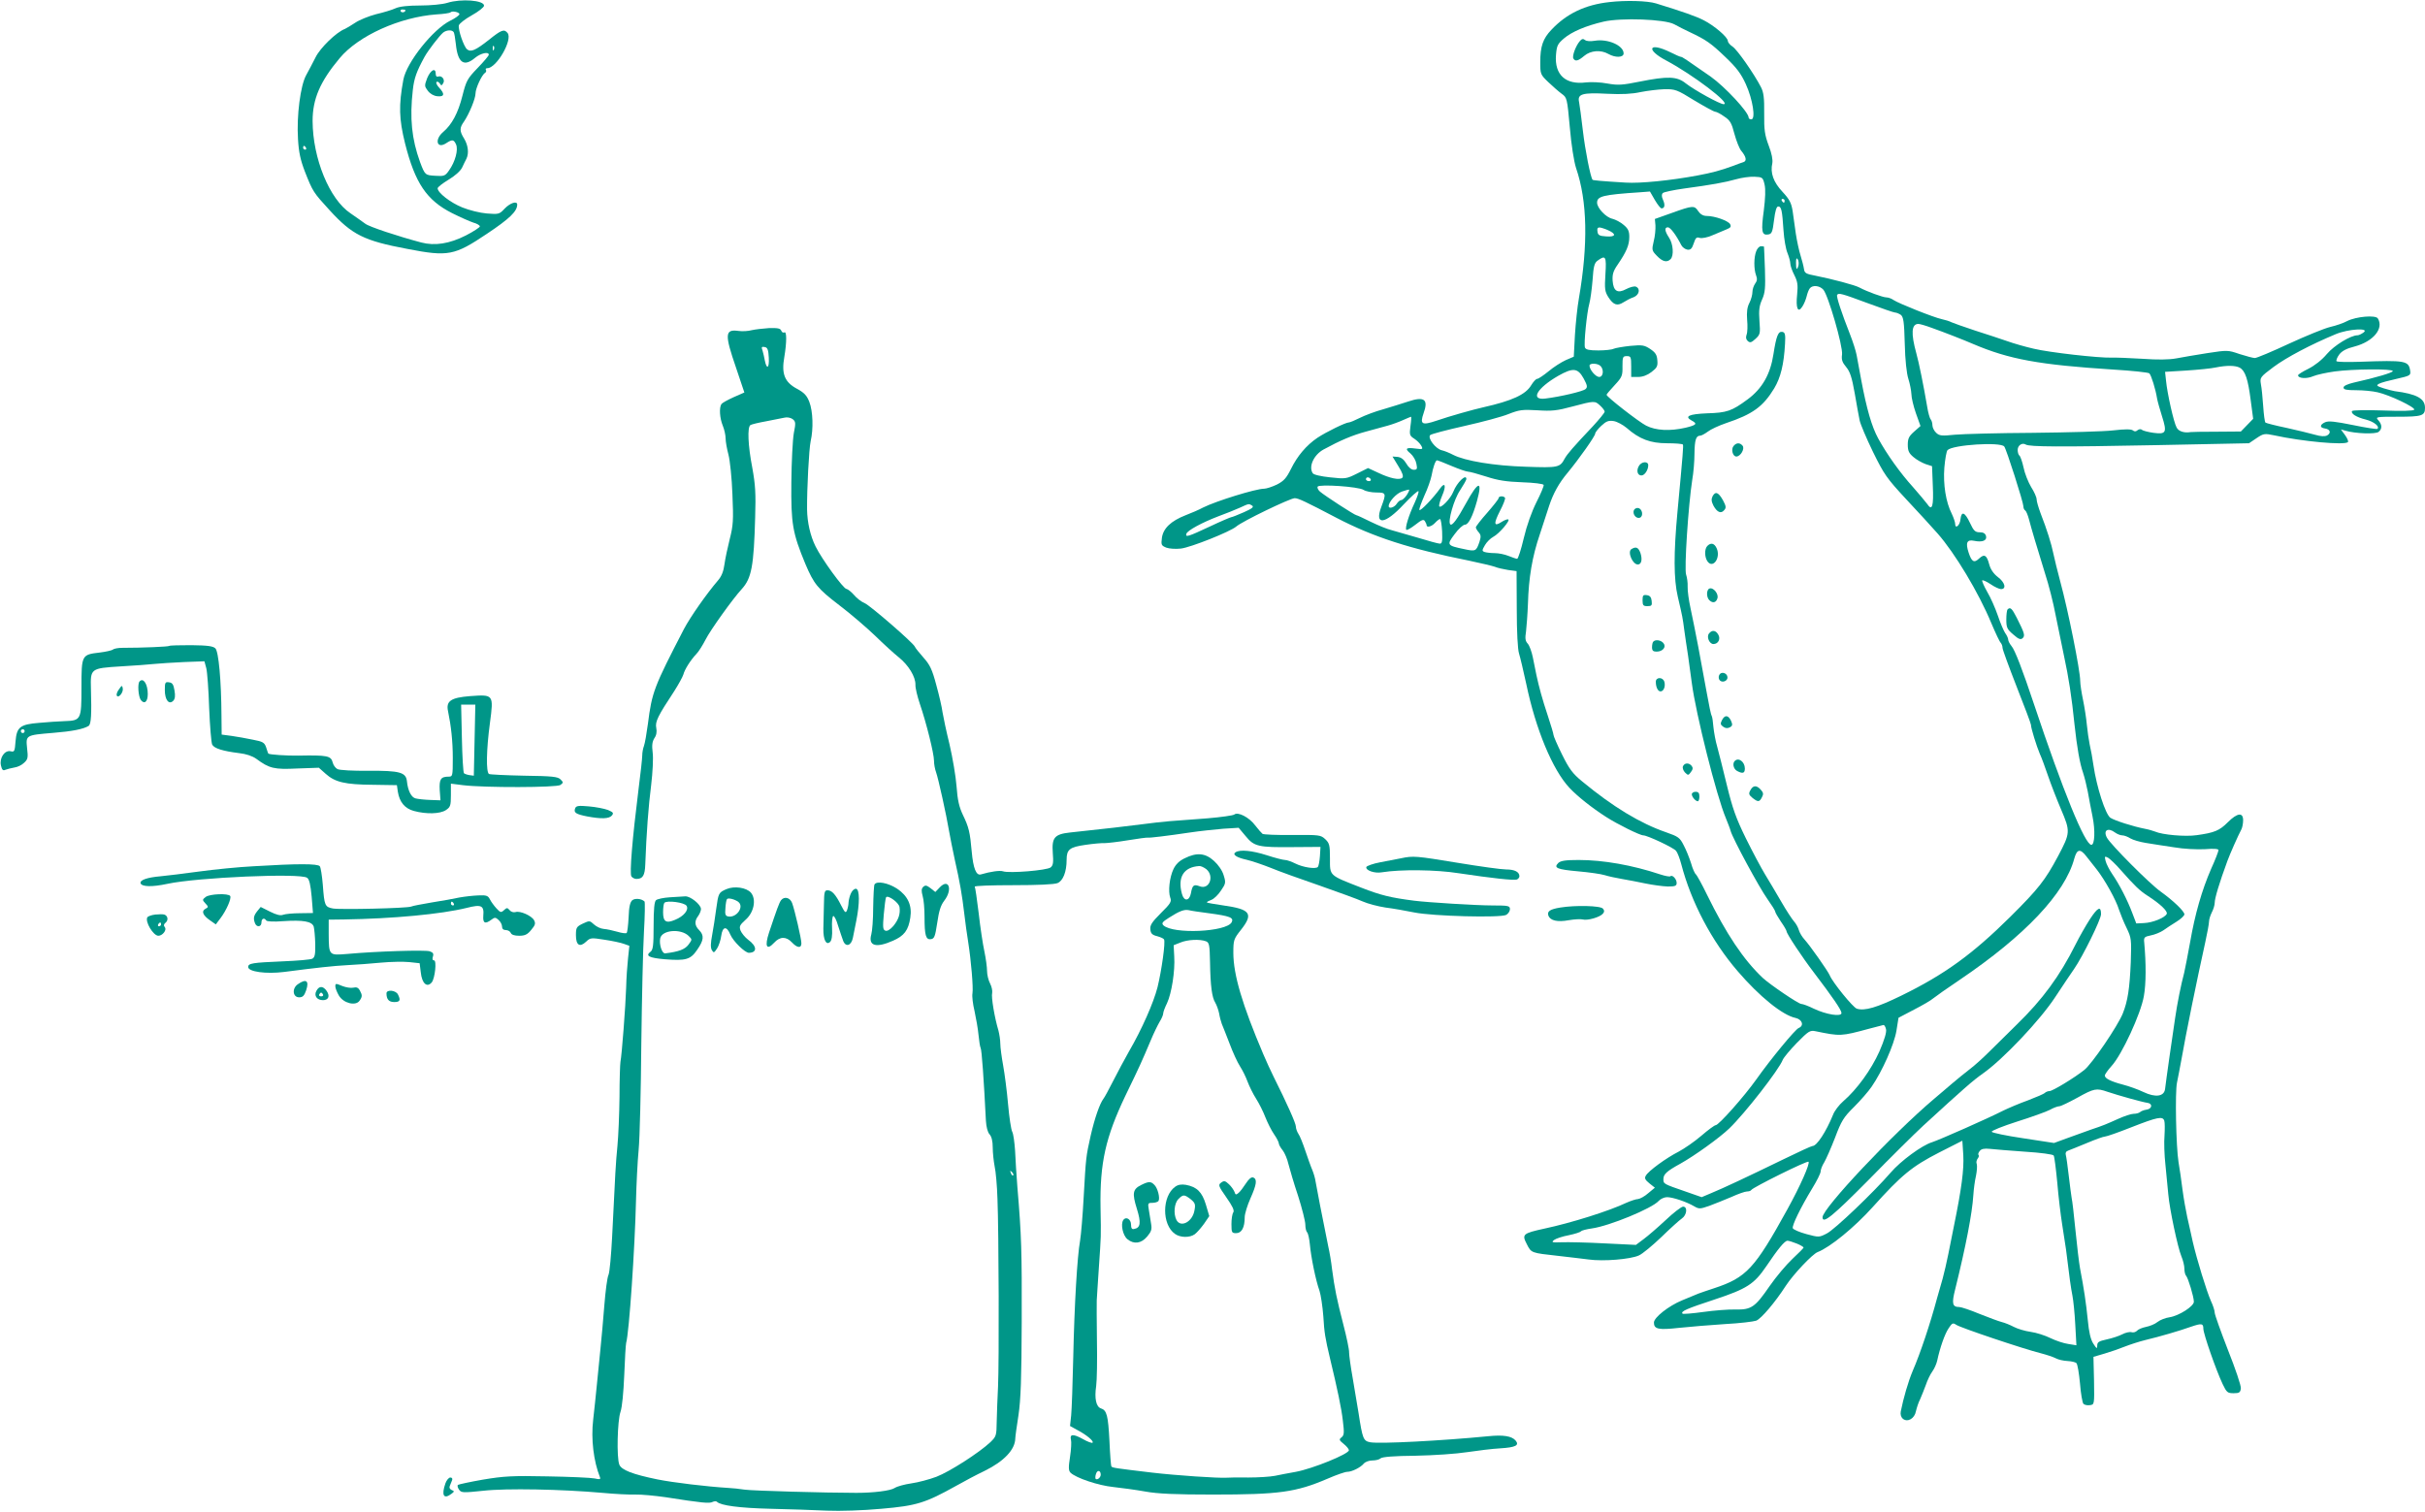 <?xml version="1.0" standalone="no"?>
<!DOCTYPE svg PUBLIC "-//W3C//DTD SVG 20010904//EN"
 "http://www.w3.org/TR/2001/REC-SVG-20010904/DTD/svg10.dtd">
<svg version="1.0" xmlns="http://www.w3.org/2000/svg"
 width="1280pt" height="798pt" viewBox="0 0 1280 798"
 preserveAspectRatio="xMidYMid meet">
<g transform="translate(0,798) scale(0.1,-0.1)"
fill="#009688" stroke="none">
<path d="M2361 7965 c-25 -8 -88 -14 -143 -14 -64 0 -110 -5 -131 -15 -17 -8
-63 -22 -102 -31 -38 -10 -88 -30 -110 -45 -22 -15 -47 -29 -55 -33 -45 -17
-130 -100 -154 -149 -15 -29 -37 -72 -50 -95 -30 -54 -51 -214 -43 -338 4 -69
13 -110 36 -170 42 -107 45 -111 131 -205 119 -130 181 -161 410 -204 216 -42
249 -35 419 79 120 80 161 119 161 155 0 21 -37 9 -66 -21 -28 -30 -31 -31
-94 -26 -37 3 -93 17 -130 32 -64 26 -130 78 -130 101 0 6 26 26 57 45 34 20
63 46 72 64 8 17 18 38 23 47 14 29 9 71 -12 106 -25 40 -25 57 -1 90 27 40
61 121 61 149 0 26 33 98 50 108 6 4 8 11 5 16 -4 5 0 9 7 9 49 0 136 151 107
186 -18 22 -32 17 -98 -36 -71 -56 -96 -67 -116 -50 -17 14 -48 104 -43 126 2
9 32 33 68 53 36 20 65 43 65 51 0 29 -121 38 -194 15z m-221 -39 c0 -11 -19
-15 -25 -6 -3 5 1 10 9 10 9 0 16 -2 16 -4z m285 -21 c0 -5 -21 -21 -48 -34
-91 -45 -231 -220 -248 -312 -25 -135 -23 -207 9 -336 53 -210 114 -300 248
-368 44 -22 94 -44 112 -50 19 -5 34 -14 35 -20 0 -5 -33 -27 -74 -48 -87 -44
-164 -56 -236 -37 -124 33 -275 83 -295 99 -13 10 -48 34 -78 55 -111 74 -199
289 -200 487 0 116 39 208 143 332 98 118 317 217 511 231 37 2 71 7 74 11 9
9 47 1 47 -10z m-30 -95 c3 -5 8 -33 11 -62 10 -100 43 -123 102 -73 29 24 72
34 72 16 0 -5 -26 -36 -59 -70 -54 -56 -60 -67 -80 -146 -23 -92 -56 -153
-102 -192 -47 -40 -33 -91 16 -59 32 21 40 20 52 -6 13 -28 -4 -92 -37 -138
-20 -29 -26 -31 -72 -28 -54 3 -55 4 -81 73 -44 122 -55 230 -38 380 7 63 20
98 62 175 18 33 78 111 98 128 18 14 47 16 56 2z m212 -92 c-3 -8 -6 -5 -6 6
-1 11 2 17 5 13 3 -3 4 -12 1 -19z m-992 -518 c3 -5 1 -10 -4 -10 -6 0 -11 5
-11 10 0 6 2 10 4 10 3 0 8 -4 11 -10z"/>
<path d="M2255 7568 c-15 -40 -15 -43 3 -67 12 -16 31 -27 50 -29 38 -4 41 12
10 45 -12 13 -18 26 -14 30 4 4 11 1 17 -7 8 -13 10 -13 18 0 12 18 -6 43 -26
36 -8 -3 -13 2 -13 14 0 35 -27 21 -45 -22z"/>
<path d="M8495 7969 c-128 -14 -226 -61 -306 -146 -45 -47 -59 -88 -59 -171 0
-63 1 -66 43 -106 23 -22 55 -50 70 -61 28 -20 29 -23 43 -177 8 -94 22 -181
33 -215 60 -175 64 -404 15 -688 -8 -44 -17 -131 -21 -194 l-6 -114 -42 -18
c-24 -11 -65 -37 -91 -59 -27 -22 -54 -40 -60 -40 -7 0 -21 -16 -32 -34 -29
-49 -101 -82 -252 -116 -54 -12 -178 -47 -248 -71 -77 -26 -88 -19 -68 39 27
74 4 91 -82 62 -31 -10 -91 -29 -132 -41 -41 -11 -96 -32 -122 -45 -26 -13
-52 -24 -58 -24 -17 0 -119 -50 -166 -81 -59 -40 -106 -96 -140 -165 -24 -48
-37 -63 -74 -82 -25 -12 -56 -22 -68 -22 -43 0 -253 -65 -321 -99 -22 -12 -64
-30 -93 -41 -77 -30 -118 -69 -125 -119 -5 -38 -3 -41 23 -52 16 -6 50 -8 77
-5 52 6 260 89 292 116 30 27 285 150 309 150 19 0 57 -18 221 -104 194 -101
385 -163 700 -226 61 -13 121 -27 135 -32 14 -6 45 -13 70 -17 l45 -6 1 -200
c0 -122 5 -214 12 -235 6 -19 23 -91 38 -160 50 -240 139 -454 228 -549 42
-45 119 -106 194 -154 59 -38 178 -97 196 -97 21 0 160 -65 173 -82 7 -8 19
-39 27 -69 53 -203 161 -407 298 -566 114 -133 237 -233 306 -247 35 -8 46
-41 16 -53 -18 -7 -147 -163 -224 -272 -64 -90 -198 -241 -214 -241 -6 0 -40
-25 -76 -56 -36 -31 -90 -68 -120 -84 -65 -33 -160 -102 -173 -127 -8 -13 -3
-22 19 -40 l29 -23 -35 -29 c-19 -17 -44 -30 -54 -31 -10 0 -37 -9 -60 -19
-92 -44 -293 -107 -434 -137 -114 -25 -120 -30 -93 -82 24 -47 22 -46 166 -62
55 -6 127 -15 160 -19 78 -11 220 1 265 21 19 8 73 53 120 98 46 45 95 89 107
97 27 18 32 63 7 63 -9 0 -51 -32 -93 -72 -42 -39 -94 -84 -116 -100 l-40 -30
-165 8 c-91 5 -192 7 -225 6 -53 -2 -58 -1 -42 12 9 7 44 19 77 25 33 7 62 16
65 21 3 4 29 11 58 15 92 13 316 105 352 145 10 11 30 20 44 20 31 0 104 -25
143 -48 26 -15 31 -15 80 2 29 11 82 32 117 47 35 16 72 29 82 29 10 0 20 3
23 8 9 14 295 156 302 149 9 -9 -43 -127 -112 -252 -172 -312 -216 -360 -387
-416 -34 -11 -71 -24 -82 -28 -11 -5 -50 -21 -87 -36 -70 -29 -148 -90 -148
-117 0 -35 24 -40 132 -28 57 6 166 15 243 20 77 4 151 13 165 18 26 10 100
97 156 184 40 61 140 167 168 178 65 25 194 130 291 238 152 169 207 214 349
287 l124 63 5 -77 c4 -74 -9 -176 -49 -371 -8 -41 -22 -109 -30 -150 -8 -41
-22 -100 -30 -130 -9 -30 -22 -77 -30 -105 -35 -131 -88 -290 -128 -382 -24
-57 -49 -144 -63 -214 -3 -16 1 -30 11 -39 25 -20 62 1 69 40 4 17 13 46 22
63 8 18 21 51 30 75 8 24 23 56 34 71 11 15 22 40 26 57 15 70 40 141 60 171
19 29 23 31 41 19 21 -15 354 -127 446 -150 31 -8 67 -20 80 -27 13 -7 40 -13
61 -14 20 -1 42 -6 47 -11 6 -6 14 -54 19 -108 4 -53 13 -102 18 -107 6 -6 21
-9 34 -7 24 3 24 3 22 129 l-3 126 58 17 c31 9 80 26 107 37 28 11 77 27 110
35 72 17 185 50 240 70 56 19 65 18 65 -10 0 -27 67 -219 102 -293 21 -44 26
-48 58 -48 30 0 35 4 38 25 2 14 -29 105 -68 203 -38 98 -70 187 -70 197 0 11
-9 39 -20 62 -23 52 -74 218 -96 313 -8 39 -22 97 -29 130 -7 33 -19 98 -25
145 -6 47 -15 112 -21 145 -13 81 -19 370 -8 420 5 22 15 78 24 125 23 132 79
407 125 615 11 50 20 99 20 110 0 11 7 33 15 49 8 15 15 38 15 50 0 24 24 104
67 221 14 38 55 131 74 167 5 10 9 31 9 48 0 43 -31 39 -81 -11 -44 -44 -70
-55 -164 -68 -60 -9 -182 2 -220 19 -11 4 -33 11 -50 14 -67 13 -163 44 -186
59 -26 19 -72 161 -89 277 -5 36 -14 85 -20 110 -5 25 -12 72 -15 105 -3 33
-12 91 -20 130 -8 38 -15 84 -15 101 0 54 -64 374 -106 527 -14 51 -29 115
-35 142 -11 54 -34 128 -68 215 -11 30 -21 63 -21 74 0 11 -13 40 -29 65 -15
25 -34 72 -40 103 -7 32 -17 60 -22 63 -5 4 -9 17 -9 30 0 24 24 40 43 28 20
-12 178 -13 685 -3 l493 10 40 27 c37 25 43 25 92 15 150 -33 373 -53 390 -36
4 4 -3 20 -15 37 l-22 30 25 -7 c51 -15 158 -19 174 -6 20 16 19 39 -2 62 -15
17 -12 18 103 18 128 0 144 5 144 47 0 49 -43 73 -160 88 -8 1 -34 8 -58 15
-37 12 -41 15 -25 24 10 6 52 17 93 26 70 16 75 18 72 41 -8 55 -22 58 -269
49 -62 -2 -116 -1 -120 3 -3 4 3 20 14 35 14 19 38 32 82 43 98 26 155 95 122
148 -12 19 -115 10 -162 -14 -18 -10 -58 -24 -89 -31 -30 -7 -128 -47 -217
-88 -90 -42 -171 -76 -181 -76 -10 0 -46 10 -81 21 -61 21 -64 21 -169 5 -59
-9 -133 -22 -165 -28 -39 -7 -97 -8 -180 -2 -67 4 -140 7 -162 6 -68 -2 -326
27 -410 47 -44 10 -107 28 -140 40 -33 11 -109 37 -170 56 -60 20 -117 40
-125 44 -9 5 -31 12 -50 16 -43 9 -228 83 -255 101 -11 8 -28 14 -38 14 -18 0
-103 31 -142 52 -23 13 -145 45 -230 62 -53 10 -60 14 -63 36 -2 14 -10 45
-18 71 -8 25 -19 76 -25 115 -5 38 -13 92 -17 121 -7 42 -16 60 -53 100 -48
51 -66 100 -54 152 3 17 -3 51 -19 92 -21 56 -25 83 -24 170 1 82 -3 112 -17
139 -36 70 -126 199 -150 214 -14 9 -25 23 -25 30 0 20 -72 81 -127 109 -41
21 -106 44 -252 89 -45 14 -160 17 -246 7z m342 -117 c21 -12 58 -30 83 -42
85 -40 111 -58 187 -131 59 -56 83 -88 108 -143 37 -81 53 -186 29 -186 -8 0
-14 4 -14 9 0 29 -125 163 -201 217 -131 91 -149 104 -157 104 -4 0 -29 11
-57 25 -113 55 -130 13 -19 -45 139 -74 345 -230 302 -230 -20 0 -154 74 -200
110 -46 37 -94 39 -244 9 -90 -18 -113 -20 -169 -10 -36 7 -87 9 -113 6 -108
-14 -167 40 -159 144 4 49 8 59 42 88 41 35 115 67 210 89 92 21 322 13 372
-14z m106 -402 c55 -33 104 -60 111 -60 6 0 28 -11 47 -25 31 -20 39 -34 54
-92 10 -37 26 -77 35 -88 27 -32 32 -55 12 -61 -9 -3 -33 -11 -52 -19 -71 -26
-114 -37 -188 -51 -144 -27 -305 -43 -381 -38 -133 8 -172 12 -175 15 -11 15
-39 155 -51 259 -8 68 -17 136 -20 151 -10 43 17 51 148 44 78 -4 132 -1 177
9 36 7 92 14 125 15 57 1 66 -2 158 -59z m371 -444 c6 -26 4 -72 -4 -137 -15
-109 -11 -132 22 -127 20 3 24 11 32 76 6 49 13 72 22 72 17 0 21 -21 28 -127
3 -45 12 -98 21 -119 8 -20 15 -45 15 -56 0 -10 9 -37 21 -60 17 -34 20 -52
15 -102 -8 -73 4 -101 27 -65 9 13 19 38 23 54 4 17 11 36 17 43 14 18 51 15
71 -7 26 -29 104 -299 99 -342 -4 -28 1 -42 22 -67 20 -24 30 -54 45 -139 10
-59 22 -124 26 -143 4 -19 35 -93 70 -165 59 -120 72 -139 176 -251 62 -66
136 -147 165 -180 91 -103 217 -312 284 -474 22 -52 44 -99 50 -104 5 -6 9
-17 9 -26 0 -9 34 -101 75 -206 41 -104 75 -194 75 -200 0 -18 30 -114 47
-154 9 -19 28 -71 43 -115 15 -44 46 -124 69 -178 50 -117 49 -124 -16 -247
-68 -127 -103 -172 -252 -320 -199 -197 -346 -304 -575 -416 -129 -63 -194
-82 -235 -69 -20 6 -128 139 -143 176 -9 22 -104 157 -133 189 -13 14 -26 36
-30 50 -4 14 -15 34 -25 45 -10 11 -41 58 -68 105 -27 47 -66 112 -86 145 -20
33 -66 119 -101 190 -52 106 -70 157 -100 280 -20 83 -43 174 -51 203 -9 30
-17 76 -20 104 -2 27 -6 54 -9 59 -4 5 -15 59 -26 121 -33 183 -59 321 -86
448 -9 41 -16 92 -15 112 1 21 -3 50 -8 64 -11 28 12 371 32 499 7 39 12 102
12 140 1 73 8 95 30 95 7 0 25 10 40 21 15 12 58 32 96 45 141 47 196 87 255
184 34 57 51 126 57 235 3 50 0 60 -14 63 -22 4 -32 -21 -47 -117 -16 -106
-59 -182 -136 -239 -84 -62 -109 -71 -215 -74 -95 -4 -121 -16 -81 -38 32 -17
26 -24 -32 -38 -83 -19 -157 -15 -208 11 -39 20 -209 152 -209 163 0 3 19 25
43 51 39 42 42 50 41 99 0 50 2 54 23 54 21 0 23 -4 23 -55 l0 -55 37 0 c23 0
48 9 70 26 29 22 34 31 31 62 -2 29 -10 41 -38 60 -31 20 -41 22 -105 16 -38
-4 -78 -11 -87 -15 -9 -5 -46 -9 -81 -9 -49 0 -66 4 -71 15 -7 19 10 186 23
232 5 18 13 73 17 123 5 76 10 93 28 105 41 30 46 21 40 -72 -5 -78 -3 -92 15
-121 27 -42 47 -49 80 -28 14 9 38 22 54 27 30 12 37 46 11 56 -8 3 -31 -3
-50 -13 -46 -25 -68 -11 -72 44 -2 33 3 51 26 84 47 69 62 104 62 147 0 31 -6
44 -30 64 -16 14 -43 28 -59 32 -34 7 -81 57 -81 85 0 34 30 42 227 55 l52 4
26 -45 c14 -24 30 -44 35 -44 17 0 20 18 8 45 -8 17 -8 29 -1 36 5 5 56 16
114 24 141 19 214 32 274 49 28 8 70 14 95 13 43 -2 45 -3 54 -41z m106 -86
c0 -5 -2 -10 -4 -10 -3 0 -8 5 -11 10 -3 6 -1 10 4 10 6 0 11 -4 11 -10z
m-935 -154 c49 -21 45 -38 -7 -34 -36 2 -44 7 -46 26 -4 26 6 27 53 8z m1008
-187 c-8 -29 -13 -23 -13 14 0 22 3 28 9 18 5 -7 6 -22 4 -32z m364 -199 c73
-27 139 -50 146 -50 7 0 21 -6 30 -12 14 -11 18 -36 21 -153 2 -87 10 -157 19
-185 8 -25 15 -61 16 -80 0 -19 11 -65 24 -102 l24 -67 -34 -30 c-27 -24 -33
-36 -33 -69 0 -32 6 -45 30 -65 16 -14 45 -30 64 -37 l34 -11 4 -102 c5 -110
-3 -138 -30 -97 -10 13 -43 53 -74 88 -68 75 -138 173 -184 257 -34 62 -61
155 -90 310 -9 50 -20 108 -24 130 -4 22 -20 72 -35 110 -44 112 -73 199 -68
208 7 12 23 8 160 -43z m340 -131 c65 -23 172 -65 218 -85 190 -81 349 -110
740 -135 99 -6 184 -15 190 -20 10 -10 33 -83 41 -134 3 -16 15 -58 26 -93 27
-85 22 -96 -45 -87 -28 4 -56 11 -61 16 -6 5 -15 4 -23 -2 -9 -8 -17 -8 -25
-1 -9 7 -42 7 -103 0 -49 -6 -241 -11 -425 -13 -184 -1 -370 -6 -413 -10 -67
-7 -80 -6 -97 10 -11 10 -20 28 -20 40 0 11 -4 25 -9 31 -5 5 -14 36 -19 69
-19 111 -43 230 -57 280 -29 105 -26 155 11 155 7 0 39 -9 71 -21z m2279 -24
c-11 -8 -25 -15 -32 -15 -36 0 -123 -53 -162 -99 -26 -31 -64 -61 -98 -78 -29
-14 -54 -30 -54 -34 0 -17 46 -20 80 -5 19 8 70 19 113 25 94 13 307 15 307 2
0 -8 -86 -34 -207 -61 -33 -8 -53 -17 -53 -26 0 -11 16 -14 68 -14 37 0 87 -5
112 -11 63 -14 201 -80 193 -92 -4 -6 -64 -8 -164 -4 -88 3 -161 2 -164 -3 -8
-13 23 -33 73 -45 42 -11 74 -36 61 -49 -3 -3 -61 6 -129 20 -94 19 -129 23
-147 15 -29 -13 -30 -29 -1 -33 28 -4 34 -24 11 -37 -13 -6 -33 -5 -64 4 -24
7 -91 23 -149 36 -58 12 -108 25 -112 28 -4 3 -9 42 -12 86 -3 44 -8 96 -12
116 -6 36 -5 38 67 92 69 51 196 118 328 173 67 28 181 34 147 9z m-4028 -177
c19 -19 15 -58 -7 -58 -18 0 -51 38 -51 60 0 14 43 13 58 -2z m3374 -9 c29
-16 44 -61 58 -172 l13 -98 -33 -34 -32 -33 -129 -1 c-71 0 -132 -1 -136 -2
-34 -6 -64 4 -74 24 -15 26 -50 182 -56 248 l-5 46 114 7 c62 4 131 11 153 16
59 12 104 11 127 -1z m-3463 -57 c20 -37 21 -46 10 -56 -13 -12 -131 -40 -212
-50 -82 -10 -45 55 68 120 78 44 103 42 134 -14z m88 -144 c13 -12 23 -26 23
-31 0 -6 -28 -40 -62 -77 -104 -110 -135 -146 -149 -171 -25 -47 -34 -49 -204
-43 -170 5 -323 31 -385 63 -19 10 -46 21 -60 24 -33 8 -76 65 -61 80 6 6 87
27 180 48 94 21 199 49 233 63 56 22 73 25 153 20 76 -5 104 -2 185 20 117 31
118 31 147 4z m-1002 -107 c-6 -46 -5 -51 20 -67 14 -9 31 -26 37 -37 10 -19
8 -20 -30 -15 -51 7 -59 0 -27 -26 14 -12 28 -36 31 -53 6 -29 4 -33 -14 -33
-12 0 -28 13 -39 33 -13 22 -28 33 -46 35 l-27 2 31 -51 c22 -35 28 -54 21
-61 -14 -14 -65 -4 -129 27 l-52 24 -58 -29 c-56 -28 -61 -29 -142 -20 -49 5
-88 14 -92 22 -23 35 6 97 57 125 88 48 152 75 222 94 42 12 95 26 117 32 22
6 58 19 80 29 22 10 42 18 43 18 2 0 1 -22 -3 -49z m1141 -10 c67 -59 125 -81
213 -81 44 0 82 -3 84 -7 3 -8 1 -38 -29 -358 -20 -216 -20 -351 2 -445 25
-107 26 -113 34 -175 5 -33 13 -94 20 -135 6 -41 15 -107 20 -146 21 -161 130
-596 180 -714 10 -25 22 -55 25 -67 11 -40 151 -299 194 -359 22 -31 41 -61
41 -66 0 -5 14 -29 30 -53 17 -24 30 -47 30 -51 0 -13 83 -138 145 -219 98
-129 145 -197 145 -213 0 -21 -81 -8 -146 23 -28 14 -58 25 -66 25 -15 0 -165
102 -203 137 -102 96 -193 232 -295 440 -27 56 -54 104 -59 108 -5 3 -17 29
-25 58 -9 28 -26 71 -39 95 -20 40 -29 46 -92 68 -137 47 -282 135 -444 269
-50 41 -68 65 -106 142 -25 50 -45 97 -45 103 0 6 -13 50 -29 98 -31 93 -47
153 -61 217 -4 22 -13 64 -19 94 -6 30 -18 63 -27 73 -13 14 -15 28 -9 65 3
27 8 91 10 145 4 138 22 248 63 368 19 58 41 125 49 150 22 66 51 119 98 175
61 74 145 193 145 206 0 6 14 24 32 41 27 25 38 29 66 25 18 -3 49 -20 68 -36z
m1993 -98 c11 -12 101 -295 101 -315 0 -9 4 -20 10 -23 5 -3 14 -25 20 -48 13
-50 38 -134 84 -283 20 -61 45 -160 56 -220 12 -60 32 -158 45 -219 24 -111
40 -213 55 -360 13 -121 28 -206 45 -254 8 -24 19 -69 25 -100 5 -31 17 -90
25 -131 15 -73 12 -150 -6 -150 -34 0 -151 288 -302 740 -61 183 -102 290
-120 310 -9 11 -17 26 -17 33 0 7 -7 23 -16 35 -8 12 -26 54 -39 93 -13 38
-38 95 -56 125 -17 30 -29 58 -26 60 3 3 23 -6 44 -20 20 -14 46 -26 55 -26
30 0 21 36 -17 64 -22 17 -38 40 -45 66 -13 50 -26 57 -53 32 -27 -26 -40 -18
-56 31 -17 52 -9 70 29 62 43 -9 69 1 63 25 -4 14 -14 20 -33 20 -24 0 -32 7
-52 50 -27 57 -45 64 -50 18 -3 -32 -28 -53 -28 -23 0 8 -8 32 -18 53 -31 61
-46 154 -39 244 4 45 11 86 17 92 28 28 278 44 299 19z m-2917 -103 c38 -16
78 -30 87 -30 9 0 52 -12 96 -26 61 -20 106 -27 190 -30 60 -2 111 -8 113 -14
2 -5 -15 -46 -38 -91 -25 -50 -51 -122 -67 -190 -14 -60 -30 -109 -35 -109 -5
0 -25 7 -45 15 -19 8 -53 15 -73 15 -21 0 -45 3 -54 6 -14 5 -14 9 2 36 9 16
29 36 44 44 31 16 92 88 79 92 -5 2 -21 -4 -36 -14 -40 -26 -42 -9 -8 58 18
34 30 66 27 70 -7 11 -34 10 -34 -2 0 -5 -27 -39 -60 -77 -33 -37 -60 -72 -60
-77 0 -5 7 -17 15 -26 12 -14 13 -23 4 -51 -17 -49 -20 -51 -80 -38 -92 19
-94 22 -51 79 20 28 45 50 54 50 19 0 41 43 64 125 31 112 7 107 -58 -12 -46
-84 -73 -121 -83 -111 -14 14 19 132 52 180 18 28 33 54 33 59 0 30 -50 -18
-69 -67 -14 -36 -66 -90 -74 -77 -3 5 4 30 15 56 23 52 16 76 -11 38 -33 -47
-105 -123 -109 -113 -2 6 11 40 27 77 17 36 33 83 37 103 8 45 21 82 29 82 3
0 38 -13 77 -30z m-427 -70 c3 -5 -1 -10 -9 -10 -9 0 -16 5 -16 10 0 6 4 10 9
10 6 0 13 -4 16 -10z m-38 -56 c12 -8 43 -14 68 -14 52 0 53 -4 26 -76 -38
-100 20 -93 119 14 39 41 73 72 77 69 3 -4 -6 -30 -19 -59 -32 -68 -53 -136
-45 -145 4 -3 25 9 48 27 33 26 43 30 50 19 5 -8 9 -17 9 -21 0 -15 27 -8 45
12 10 11 22 20 26 20 4 0 9 -29 11 -65 2 -53 0 -65 -12 -65 -8 0 -60 14 -115
31 -55 16 -118 34 -139 40 -22 5 -71 25 -110 44 -38 19 -73 35 -76 35 -9 0
-169 104 -193 125 -10 9 -15 20 -12 26 9 14 215 0 242 -17z m228 -28 c-10 -14
-22 -26 -29 -26 -6 0 -17 -9 -24 -20 -12 -19 -42 -28 -42 -12 0 23 40 67 70
77 19 7 36 11 38 10 2 -2 -4 -15 -13 -29z m-816 -55 c11 -7 0 -16 -43 -35 -32
-14 -62 -26 -66 -26 -4 0 -56 -22 -115 -50 -113 -53 -129 -58 -123 -38 6 18
82 59 168 92 41 15 93 36 115 46 48 22 46 22 64 11z m4555 -1726 c11 -8 28
-15 38 -15 10 0 29 -7 43 -16 13 -8 50 -19 82 -24 32 -5 99 -16 148 -23 51 -9
121 -12 163 -10 48 4 72 2 72 -5 0 -6 -17 -51 -39 -99 -49 -113 -85 -238 -111
-388 -12 -66 -26 -138 -31 -160 -17 -63 -37 -164 -48 -240 -12 -78 -49 -337
-53 -374 -5 -40 -51 -46 -114 -16 -29 14 -77 31 -108 39 -65 17 -96 33 -96 48
0 6 16 29 36 51 54 59 154 275 170 368 12 66 12 173 2 283 -3 27 0 31 35 38
21 4 50 16 65 26 15 11 46 31 70 46 23 14 42 32 42 39 0 16 -58 72 -125 120
-57 40 -266 250 -284 285 -21 39 6 55 43 27z m-152 -125 c13 -17 38 -49 56
-71 42 -54 101 -159 117 -212 8 -23 25 -66 40 -96 25 -52 26 -59 22 -180 -6
-141 -16 -205 -42 -271 -27 -67 -163 -267 -204 -299 -56 -44 -167 -111 -183
-111 -8 0 -18 -4 -24 -9 -5 -6 -46 -23 -90 -40 -45 -16 -103 -41 -130 -54 -80
-41 -336 -154 -376 -167 -53 -16 -166 -99 -219 -161 -88 -102 -296 -301 -337
-321 -39 -20 -41 -21 -107 -3 -37 10 -69 24 -72 31 -5 14 40 107 103 211 24
39 44 79 44 89 0 9 8 31 19 48 10 17 36 76 57 130 33 88 45 108 100 162 34 34
76 82 93 107 56 81 119 223 131 295 l11 69 82 43 c45 23 91 50 102 60 11 9 74
54 140 98 343 232 555 456 604 640 14 50 31 53 63 12z m181 -72 c77 -87 100
-109 143 -137 67 -43 106 -81 101 -95 -8 -20 -73 -47 -120 -49 l-41 -2 -21 55
c-25 67 -68 151 -106 206 -15 22 -31 53 -35 69 -6 25 -5 26 13 17 10 -6 40
-34 66 -64z m-1238 -841 c4 -15 -8 -56 -35 -118 -43 -96 -118 -200 -191 -263
-21 -18 -46 -50 -54 -72 -36 -88 -85 -164 -108 -164 -6 0 -73 -31 -151 -69
-193 -94 -321 -154 -382 -179 l-52 -22 -83 29 c-119 41 -119 41 -119 66 0 26
17 42 90 82 75 42 206 136 258 186 83 80 262 310 282 362 5 12 38 52 75 90 61
62 69 67 98 61 131 -27 134 -27 282 13 39 10 73 19 77 20 4 0 10 -9 13 -22z
m1170 -331 c53 -18 185 -55 210 -58 29 -4 25 -32 -5 -36 -14 -2 -29 -8 -34
-13 -6 -5 -21 -9 -34 -9 -13 0 -49 -12 -80 -26 -65 -29 -78 -35 -147 -58 -27
-10 -82 -30 -122 -44 l-71 -26 -163 25 c-89 13 -164 29 -166 34 -2 6 59 30
134 54 76 24 154 52 173 62 19 11 42 19 50 19 8 0 51 21 95 45 88 49 100 52
160 31z m299 -153 c3 -10 3 -45 1 -78 -3 -33 -1 -103 5 -155 5 -52 12 -122 15
-155 7 -80 50 -281 69 -327 9 -21 16 -50 16 -66 0 -15 4 -32 9 -37 11 -12 41
-112 41 -137 0 -24 -78 -74 -128 -82 -22 -3 -50 -14 -64 -25 -13 -11 -41 -22
-61 -26 -20 -4 -41 -13 -47 -20 -6 -7 -19 -11 -29 -8 -10 3 -32 -2 -49 -11
-17 -9 -54 -21 -82 -27 -41 -9 -50 -14 -50 -32 0 -19 -3 -18 -21 10 -14 22
-23 60 -29 125 -9 89 -20 164 -41 273 -5 28 -16 118 -24 200 -8 83 -17 159
-20 170 -2 12 -9 63 -15 115 -6 52 -13 103 -16 113 -3 11 1 19 13 23 10 4 54
21 99 40 45 19 87 34 95 34 8 0 71 22 139 49 138 54 166 60 174 34z m-735
-163 c82 -5 147 -14 151 -20 4 -6 12 -70 19 -143 6 -73 18 -172 26 -222 8 -49
17 -108 20 -130 18 -149 26 -205 34 -245 5 -25 12 -94 15 -153 l6 -109 -43 7
c-23 3 -65 17 -94 31 -28 14 -75 29 -105 33 -29 4 -69 16 -88 26 -19 10 -48
22 -65 26 -16 4 -69 24 -117 43 -48 20 -96 36 -106 36 -37 0 -41 18 -22 93 56
226 90 401 96 498 2 32 8 77 14 102 5 25 7 53 4 62 -4 8 -1 21 5 29 6 7 8 16
4 19 -3 4 0 13 7 21 8 11 24 14 53 11 23 -3 107 -9 186 -15z m-1205 -485 c20
-8 36 -18 36 -21 0 -3 -27 -30 -59 -60 -32 -30 -86 -94 -120 -143 -77 -112
-97 -126 -181 -124 -36 1 -112 -5 -169 -13 -57 -8 -107 -12 -110 -9 -11 12 21
26 167 74 173 57 211 82 275 176 62 92 97 135 112 135 7 0 29 -7 49 -15z"/>
<path d="M8338 7762 c-21 -25 -41 -79 -33 -91 10 -17 25 -13 57 14 34 29 88
33 128 10 37 -21 80 -19 80 3 0 42 -83 78 -151 67 -24 -4 -45 -3 -53 4 -10 8
-17 6 -28 -7z"/>
<path d="M8825 6856 l-90 -32 3 -34 c1 -19 -2 -57 -9 -83 -11 -47 -10 -50 17
-78 30 -31 53 -36 72 -17 18 18 14 80 -8 113 -23 35 -26 55 -6 55 13 0 44 -42
71 -95 6 -11 20 -21 32 -23 16 -2 24 5 33 33 10 30 15 35 32 29 12 -3 40 2 67
14 25 11 59 25 74 31 22 9 26 14 19 28 -11 18 -81 43 -124 43 -18 0 -33 9 -44
25 -20 31 -28 31 -139 -9z"/>
<path d="M9270 6654 c-13 -32 -13 -95 -1 -127 7 -18 6 -30 -4 -43 -8 -11 -15
-31 -15 -45 0 -14 -7 -41 -16 -58 -12 -23 -15 -49 -12 -89 3 -32 2 -67 -3 -79
-5 -15 -3 -25 7 -34 12 -10 19 -7 40 12 25 23 26 28 21 95 -4 56 -1 80 14 113
16 36 18 61 15 159 -2 65 -5 118 -5 120 -1 1 -8 2 -16 2 -9 0 -20 -12 -25 -26z"/>
<path d="M9150 5625 c-14 -17 -4 -55 15 -55 22 0 46 41 33 57 -14 17 -33 17
-48 -2z"/>
<path d="M9040 5361 c-8 -16 -7 -28 4 -50 19 -35 40 -45 57 -24 11 12 10 21
-6 51 -24 43 -40 50 -55 23z"/>
<path d="M9012 5098 c-16 -16 -15 -60 1 -82 29 -40 71 20 48 70 -12 26 -30 31
-49 12z"/>
<path d="M9023 4873 c-16 -6 -17 -45 -1 -61 18 -18 36 -14 43 9 8 24 -22 60
-42 52z"/>
<path d="M9021 4636 c-15 -18 2 -56 23 -56 25 0 39 26 26 49 -13 24 -33 27
-49 7z"/>
<path d="M9074 4415 c-4 -9 -2 -21 4 -27 15 -15 44 -1 40 19 -4 23 -36 29 -44
8z"/>
<path d="M9089 4178 c-9 -18 -8 -24 6 -34 12 -9 23 -10 35 -4 15 8 16 14 7 35
-15 31 -33 32 -48 3z"/>
<path d="M9157 3963 c-14 -13 -7 -43 12 -53 30 -16 41 -12 41 13 0 35 -33 60
-53 40z"/>
<path d="M9239 3808 c-10 -18 -8 -24 11 -40 29 -23 37 -23 50 3 9 16 8 25 -6
40 -22 25 -41 24 -55 -3z"/>
<path d="M8650 5519 c-14 -25 -6 -49 14 -49 17 0 36 29 36 54 0 23 -37 20 -50
-5z"/>
<path d="M8624 5286 c-8 -21 13 -46 32 -39 20 8 13 47 -9 51 -9 2 -20 -4 -23
-12z"/>
<path d="M8611 5081 c-22 -14 6 -81 34 -81 19 0 25 26 14 60 -11 31 -24 36
-48 21z"/>
<path d="M8670 4811 c0 -27 4 -31 26 -31 22 0 25 4 22 28 -2 19 -9 28 -25 30
-20 3 -23 -1 -23 -27z"/>
<path d="M8727 4593 c-4 -3 -7 -17 -7 -30 0 -18 6 -23 24 -23 33 0 53 25 36
45 -13 16 -42 20 -53 8z"/>
<path d="M8740 4381 c0 -29 11 -51 25 -51 17 0 27 28 20 51 -8 26 -45 25 -45
0z"/>
<path d="M8883 3934 c-3 -8 2 -23 11 -32 16 -16 18 -16 31 2 11 14 12 23 4 33
-15 18 -38 16 -46 -3z"/>
<path d="M8930 3787 c0 -14 20 -37 32 -37 4 0 8 11 8 25 0 18 -5 25 -20 25
-11 0 -20 -6 -20 -13z"/>
<path d="M10597 4763 c-4 -3 -7 -28 -7 -54 0 -41 4 -51 36 -78 28 -25 39 -29
49 -21 16 13 11 28 -30 109 -25 49 -34 58 -48 44z"/>
<path d="M11031 3127 c-22 -34 -56 -94 -75 -132 -84 -168 -175 -292 -312 -425
-53 -52 -120 -118 -148 -146 -28 -28 -73 -69 -101 -90 -27 -21 -68 -54 -91
-74 -22 -19 -64 -55 -94 -80 -219 -185 -590 -579 -590 -626 0 -38 52 4 245
199 115 118 244 245 285 283 217 199 264 240 318 278 105 74 301 281 380 402
40 60 84 127 100 149 45 65 142 261 142 289 0 45 -17 37 -59 -27z"/>
<path d="M3968 6237 c-18 -5 -49 -7 -70 -4 -72 10 -74 -17 -13 -194 l44 -131
-57 -25 c-31 -14 -60 -30 -64 -36 -13 -20 -9 -75 7 -114 8 -19 15 -50 15 -67
0 -17 7 -56 15 -86 8 -30 18 -125 21 -210 6 -137 4 -164 -14 -235 -11 -44 -24
-104 -28 -134 -5 -37 -15 -63 -34 -85 -60 -70 -147 -194 -180 -257 -158 -305
-169 -333 -190 -500 -7 -52 -16 -104 -21 -117 -5 -13 -9 -35 -9 -50 0 -15 -9
-97 -20 -182 -32 -255 -48 -444 -37 -457 5 -7 17 -13 26 -13 34 0 45 18 47 77
6 164 17 310 31 418 8 67 12 143 8 172 -5 39 -2 58 9 76 11 15 14 34 10 54 -7
33 9 64 94 193 23 36 45 76 49 89 7 27 37 75 69 109 12 12 33 46 48 75 25 50
144 216 191 267 52 57 64 121 71 379 4 127 1 172 -15 261 -23 118 -27 215 -10
226 6 4 44 13 83 20 39 8 82 16 96 19 14 4 33 0 43 -7 17 -13 18 -20 7 -75 -6
-34 -12 -151 -13 -260 -2 -218 6 -266 74 -430 45 -106 64 -130 179 -218 58
-44 142 -116 188 -160 45 -44 102 -96 126 -115 52 -42 89 -103 88 -145 -1 -16
10 -61 23 -100 35 -102 75 -264 75 -301 0 -18 5 -45 11 -61 11 -30 54 -223 69
-313 5 -30 19 -98 30 -150 27 -119 38 -184 50 -285 5 -44 14 -109 20 -145 16
-102 28 -244 23 -274 -3 -15 2 -57 11 -94 8 -37 18 -93 21 -126 3 -32 8 -63
11 -68 6 -9 17 -167 28 -385 2 -32 9 -60 19 -71 11 -12 17 -36 17 -70 0 -28 5
-73 10 -99 6 -26 13 -104 15 -173 7 -172 9 -862 3 -990 -3 -58 -6 -140 -7
-184 -1 -75 -2 -79 -34 -110 -60 -56 -214 -155 -284 -182 -37 -14 -97 -30
-133 -35 -35 -5 -75 -16 -87 -24 -22 -15 -112 -26 -203 -26 -159 0 -553 11
-590 17 -25 4 -63 8 -85 9 -114 7 -290 28 -375 45 -132 27 -190 50 -201 78
-15 38 -10 232 6 278 9 26 16 102 20 195 3 85 8 161 10 169 16 56 46 500 52
750 2 85 8 207 14 270 6 63 12 313 14 555 3 242 9 510 14 595 5 85 6 158 3
161 -16 15 -49 18 -64 7 -12 -10 -18 -34 -20 -90 -2 -43 -7 -80 -10 -83 -3 -4
-26 -1 -49 6 -24 7 -57 14 -72 15 -16 1 -39 12 -52 24 -22 20 -23 21 -59 4
-33 -16 -36 -21 -36 -61 0 -53 20 -66 54 -34 22 21 27 21 97 10 41 -6 87 -16
103 -22 l28 -10 -7 -66 c-4 -36 -9 -106 -10 -156 -3 -96 -23 -357 -30 -390 -2
-11 -5 -94 -5 -185 -1 -91 -6 -208 -11 -260 -9 -93 -11 -131 -28 -480 -5 -96
-13 -186 -19 -200 -7 -14 -16 -86 -22 -160 -6 -74 -15 -180 -21 -235 -6 -55
-14 -140 -19 -190 -5 -49 -13 -130 -19 -180 -12 -102 2 -219 36 -304 4 -11 -2
-12 -28 -6 -19 4 -131 9 -249 11 -186 4 -232 1 -340 -17 -69 -12 -128 -25
-133 -28 -4 -4 -1 -15 6 -25 12 -17 21 -17 127 -6 122 14 416 8 630 -11 63 -6
141 -10 173 -9 32 1 104 -6 160 -14 191 -30 232 -34 248 -25 9 4 19 5 23 1 20
-20 119 -33 281 -37 99 -2 234 -7 300 -10 70 -3 190 1 288 10 186 16 232 31
392 120 44 25 112 61 152 80 102 50 161 112 162 171 0 10 8 66 17 124 12 82
16 191 17 495 1 370 -1 449 -23 710 -5 61 -10 146 -12 190 -3 44 -9 89 -15
100 -6 11 -16 76 -22 145 -6 69 -18 161 -26 205 -8 44 -15 96 -15 115 0 19 -5
51 -10 70 -20 66 -39 178 -33 198 2 11 -2 33 -11 50 -9 17 -16 47 -16 66 0 19
-6 65 -14 103 -8 37 -22 128 -30 201 -9 73 -18 137 -21 141 -2 5 89 8 203 8
131 0 217 4 234 11 29 12 48 59 48 123 0 55 16 67 100 79 41 6 86 10 100 9 14
0 69 6 123 15 54 9 101 15 105 14 9 -2 101 9 222 27 52 8 132 16 177 20 l81 5
37 -44 c45 -55 66 -60 252 -58 l143 1 -3 -49 c-2 -27 -7 -53 -11 -57 -12 -12
-78 -2 -118 18 -20 10 -45 19 -55 19 -10 0 -53 11 -96 25 -79 25 -141 31 -165
16 -19 -12 4 -28 59 -40 26 -6 82 -25 125 -42 43 -18 160 -60 259 -94 99 -35
202 -72 228 -84 27 -12 81 -26 120 -32 40 -5 108 -17 152 -26 99 -20 454 -29
485 -13 11 6 20 20 20 30 0 18 -7 20 -92 20 -85 0 -342 16 -413 25 -124 16
-175 28 -280 69 -172 67 -165 61 -165 154 0 71 -3 81 -25 102 -24 22 -30 23
-172 22 -82 -1 -153 2 -159 6 -5 4 -23 24 -39 45 -31 42 -91 73 -110 57 -6 -5
-70 -14 -141 -20 -71 -5 -160 -12 -199 -15 -38 -3 -99 -10 -135 -15 -59 -8
-239 -29 -393 -45 -81 -9 -96 -27 -90 -108 4 -50 2 -65 -11 -76 -19 -16 -219
-32 -251 -21 -17 6 -66 -1 -117 -16 -25 -8 -41 31 -49 121 -9 102 -15 128 -47
194 -19 40 -28 78 -33 150 -4 53 -21 152 -37 221 -17 69 -33 145 -37 170 -3
25 -18 90 -33 144 -22 83 -34 107 -68 145 -22 25 -43 51 -45 57 -8 20 -234
216 -265 230 -18 7 -43 27 -57 44 -14 16 -32 30 -39 31 -16 0 -130 157 -163
224 -28 56 -44 128 -45 195 -1 109 10 320 19 361 15 65 12 158 -7 207 -13 34
-27 49 -66 70 -65 35 -82 79 -66 168 13 78 13 137 0 129 -6 -3 -13 1 -16 9 -5
13 -19 15 -65 14 -32 -2 -73 -7 -91 -11z m90 -146 c3 -55 -11 -64 -21 -14 -3
16 -8 39 -12 52 -7 19 -5 22 11 19 15 -2 20 -14 22 -57z m1290 -4316 c-3 -3
-9 2 -12 12 -6 14 -5 15 5 6 7 -7 10 -15 7 -18z"/>
<path d="M893 4570 c-4 -4 -141 -10 -247 -10 -22 0 -44 -4 -50 -9 -6 -5 -38
-12 -71 -16 -94 -11 -95 -13 -95 -184 0 -171 -2 -175 -90 -178 -30 -1 -90 -5
-133 -9 -101 -8 -119 -22 -125 -98 -4 -53 -6 -57 -26 -52 -31 7 -60 -35 -51
-75 5 -23 11 -29 23 -23 10 4 31 9 47 12 17 2 40 13 52 25 20 18 22 27 16 77
-7 69 -8 69 137 81 101 8 161 20 188 37 13 9 16 60 12 196 -3 107 -2 108 157
118 71 4 151 10 178 13 28 3 98 7 157 10 l107 4 10 -37 c5 -20 12 -115 15
-210 4 -96 11 -182 16 -193 11 -20 55 -34 143 -45 36 -4 69 -15 90 -30 69 -51
94 -57 216 -51 l114 4 36 -32 c49 -44 102 -57 250 -58 l126 -2 5 -35 c9 -55
37 -88 84 -101 66 -18 138 -16 169 4 24 16 27 23 27 79 l0 61 63 -8 c114 -14
496 -13 515 1 16 12 16 14 1 29 -14 15 -44 18 -192 20 -96 2 -180 6 -186 9
-16 10 -14 128 5 269 20 152 20 151 -106 142 -100 -8 -127 -26 -115 -80 16
-77 25 -158 25 -247 0 -95 -1 -98 -22 -98 -42 0 -50 -14 -47 -71 l4 -54 -55 2
c-30 1 -65 5 -76 8 -23 5 -41 41 -46 90 -5 48 -37 57 -204 56 -79 -1 -153 3
-163 9 -10 5 -22 21 -25 35 -9 35 -28 39 -181 36 -58 -1 -155 5 -159 11 -1 1
-6 16 -11 32 -9 26 -17 31 -70 41 -33 7 -84 16 -112 20 l-53 7 -1 101 c-1 184
-15 337 -32 354 -12 12 -41 16 -127 17 -61 0 -114 -1 -117 -4z m1612 -497 l-4
-188 -23 3 c-13 2 -26 7 -29 10 -4 4 -9 87 -11 185 l-4 177 37 0 38 0 -4 -187z
m-2375 47 c0 -5 -4 -10 -10 -10 -5 0 -10 5 -10 10 0 6 5 10 10 10 6 0 10 -4
10 -10z"/>
<path d="M737 4383 c-12 -11 -7 -79 6 -98 19 -25 37 -10 37 31 0 52 -23 88
-43 67z"/>
<path d="M870 4337 c0 -52 22 -80 45 -56 9 10 11 26 6 54 -5 31 -11 41 -29 43
-20 3 -22 -1 -22 -41z"/>
<path d="M628 4341 c-10 -13 -15 -28 -11 -34 9 -14 35 18 31 39 -3 17 -5 17
-20 -5z"/>
<path d="M3036 3713 c-9 -23 3 -31 63 -43 75 -14 116 -13 131 5 10 13 7 17
-21 29 -19 7 -64 16 -101 19 -55 5 -67 3 -72 -10z"/>
<path d="M6253 3449 c-28 -13 -47 -32 -59 -57 -21 -44 -29 -118 -17 -151 8
-20 2 -31 -50 -82 -47 -47 -58 -64 -55 -86 2 -21 10 -29 35 -35 18 -5 34 -12
37 -17 9 -13 -13 -166 -34 -252 -21 -83 -84 -225 -151 -340 -23 -41 -61 -111
-83 -155 -23 -45 -46 -88 -52 -95 -19 -25 -46 -102 -67 -194 -25 -112 -25
-113 -37 -325 -5 -96 -14 -200 -19 -230 -15 -83 -30 -336 -36 -615 -3 -137 -8
-276 -11 -307 l-6 -56 38 -21 c48 -25 89 -59 81 -67 -3 -4 -27 5 -53 20 -49
27 -69 26 -61 -5 3 -11 1 -51 -5 -90 -9 -57 -8 -73 3 -84 30 -28 146 -67 224
-75 44 -5 121 -15 170 -24 66 -12 160 -16 357 -16 350 0 438 12 606 84 46 20
92 36 103 36 25 0 71 23 88 44 8 9 28 16 45 16 18 0 37 5 43 11 8 8 72 13 185
14 98 2 216 10 273 19 55 8 133 18 174 20 81 5 102 16 81 41 -20 24 -66 31
-144 23 -247 -24 -572 -41 -623 -32 -37 7 -41 18 -62 154 -7 41 -21 125 -31
185 -11 61 -19 121 -19 135 1 14 -13 81 -31 150 -34 132 -45 185 -59 290 -4
36 -13 90 -20 120 -30 146 -63 318 -67 343 -2 16 -10 43 -17 60 -8 18 -24 64
-37 102 -13 39 -29 79 -37 90 -7 11 -13 28 -13 38 0 17 -48 124 -117 262 -14
28 -39 82 -55 120 -111 261 -158 420 -158 535 0 67 2 73 40 121 68 86 50 109
-92 129 -49 7 -88 14 -88 16 0 3 11 9 25 14 13 5 36 27 50 49 25 36 26 42 14
80 -7 25 -28 55 -51 76 -46 42 -91 46 -155 14z m115 -58 c43 -37 15 -109 -35
-90 -32 12 -39 7 -47 -37 -8 -41 -36 -44 -47 -4 -25 89 9 143 91 148 8 1 25
-7 38 -17z m12 -232 c112 -15 134 -23 121 -48 -28 -51 -308 -64 -360 -16 -11
11 -6 18 29 40 56 36 81 45 105 40 11 -3 58 -10 105 -16z m-15 -148 c18 -7 20
-18 22 -112 2 -124 10 -185 28 -213 7 -12 16 -37 20 -56 3 -19 10 -44 14 -55
5 -11 23 -58 41 -104 17 -46 42 -100 55 -120 13 -20 31 -56 40 -81 9 -24 29
-65 45 -90 16 -25 38 -69 49 -98 12 -30 32 -70 46 -90 14 -20 25 -42 25 -48 0
-6 9 -23 20 -36 11 -14 25 -47 31 -74 7 -27 29 -103 51 -168 21 -66 38 -134
38 -151 0 -17 4 -35 9 -40 6 -6 12 -35 15 -65 6 -67 31 -190 51 -245 7 -22 16
-82 20 -134 5 -86 10 -116 35 -221 39 -162 61 -266 68 -330 8 -64 7 -77 -7
-88 -14 -11 -13 -15 12 -35 15 -12 27 -27 27 -33 0 -20 -193 -98 -280 -114
-36 -6 -85 -16 -110 -21 -25 -5 -88 -9 -140 -9 -52 1 -104 0 -115 -1 -45 -3
-268 12 -395 27 -192 23 -210 25 -214 33 -2 3 -7 64 -10 135 -7 134 -14 161
-45 171 -25 8 -35 52 -25 118 4 29 6 138 4 242 -1 105 -2 199 -1 210 0 11 6
88 11 170 12 179 12 158 9 320 -4 236 27 372 131 590 78 161 85 177 135 295
15 36 36 79 46 96 11 17 19 37 19 45 0 7 9 31 20 53 24 52 43 169 38 247 l-3
59 35 14 c38 16 103 19 135 7z m-555 -2816 c0 -15 -18 -30 -27 -22 -2 3 -2 15
2 26 7 23 25 19 25 -4z"/>
<path d="M6576 1732 c-13 -20 -30 -43 -39 -50 -13 -11 -16 -10 -21 6 -4 10
-17 29 -29 40 -20 19 -26 20 -41 9 -17 -12 -15 -18 27 -78 33 -47 43 -69 37
-79 -6 -8 -10 -36 -10 -62 0 -45 2 -48 25 -48 29 0 45 30 45 84 0 18 14 63 30
99 33 74 37 102 15 111 -10 3 -23 -7 -39 -32z"/>
<path d="M6023 1724 c-44 -22 -48 -43 -22 -126 23 -74 19 -100 -15 -106 -11
-3 -16 4 -16 23 0 29 -27 45 -41 24 -15 -22 -2 -82 22 -101 34 -28 73 -23 104
14 22 26 26 38 21 67 -3 20 -9 53 -12 74 -6 35 -5 37 19 37 14 0 29 5 32 10 9
15 -4 68 -22 85 -18 19 -30 19 -70 -1z"/>
<path d="M6203 1715 c-70 -50 -71 -200 -1 -249 28 -20 77 -21 104 -2 11 8 33
33 49 55 l28 41 -18 61 c-20 66 -47 93 -105 104 -24 4 -42 1 -57 -10z m82 -66
c23 -19 26 -27 20 -58 -10 -61 -72 -94 -95 -52 -17 33 -12 89 10 111 25 25 31
25 65 -1z"/>
<path d="M7395 3449 c-22 -4 -71 -14 -109 -21 -38 -7 -71 -19 -74 -25 -5 -18
44 -35 82 -28 99 16 287 14 406 -5 174 -26 291 -39 307 -33 7 3 13 11 13 17 0
23 -25 36 -70 36 -25 0 -140 16 -255 35 -219 36 -235 38 -300 24z"/>
<path d="M8225 3424 c-26 -26 -6 -34 106 -44 57 -5 120 -14 139 -20 19 -6 60
-15 90 -20 30 -5 87 -16 125 -24 39 -8 91 -15 118 -16 39 0 47 3 47 19 0 20
-23 45 -33 35 -3 -3 -27 1 -54 10 -147 49 -301 76 -430 76 -71 0 -95 -4 -108
-16z"/>
<path d="M1340 3407 c-80 -4 -210 -17 -290 -28 -80 -11 -171 -22 -203 -25 -70
-6 -110 -20 -105 -37 7 -19 61 -20 141 -3 157 34 704 58 738 32 12 -8 18 -37
24 -99 l7 -87 -69 -1 c-37 0 -77 -4 -88 -8 -14 -6 -35 -1 -69 16 l-50 25 -18
-22 c-19 -24 -22 -38 -12 -64 9 -23 34 -20 34 4 0 21 15 27 25 11 3 -6 40 -8
89 -4 106 7 153 -1 162 -29 3 -11 7 -52 8 -90 1 -56 -2 -71 -15 -79 -9 -5 -79
-11 -155 -14 -162 -7 -184 -10 -184 -30 0 -25 94 -38 190 -26 169 22 259 32
335 36 44 2 123 8 175 13 52 5 120 6 150 3 l55 -6 6 -48 c6 -59 33 -83 58 -53
17 21 27 116 12 116 -8 0 -10 8 -6 20 5 15 1 22 -17 28 -23 8 -282 0 -435 -14
-98 -8 -97 -9 -98 106 l0 75 80 1 c260 4 514 28 648 61 78 20 93 13 88 -42 -3
-39 10 -45 43 -20 17 13 22 13 38 -2 10 -9 18 -24 18 -35 0 -11 7 -18 20 -18
11 0 23 -7 26 -15 4 -10 20 -15 44 -15 30 0 44 6 64 31 21 25 24 34 15 51 -13
24 -74 51 -98 43 -10 -3 -24 1 -31 10 -12 14 -15 14 -30 0 -15 -14 -19 -13
-40 10 -12 13 -28 35 -34 47 -10 20 -19 23 -61 21 -28 -1 -72 -6 -100 -11 -27
-6 -93 -18 -145 -26 -52 -9 -102 -18 -110 -22 -23 -9 -374 -17 -413 -10 -42 8
-45 15 -53 124 -4 48 -11 93 -16 99 -11 14 -118 14 -348 0z m1055 -197 c3 -5
1 -10 -4 -10 -6 0 -11 5 -11 10 0 6 2 10 4 10 3 0 8 -4 11 -10z"/>
<path d="M4616 3311 c-3 -4 -6 -59 -7 -121 0 -62 -5 -126 -10 -143 -17 -61 25
-73 115 -33 59 26 81 55 91 122 10 64 -13 114 -69 152 -47 31 -108 43 -120 23z
m132 -120 c5 -35 -5 -66 -33 -100 -17 -19 -32 -28 -42 -24 -13 5 -14 18 -8 87
4 44 9 84 12 89 9 14 68 -28 71 -52z"/>
<path d="M4960 3295 l-23 -24 -25 20 c-21 16 -28 17 -39 7 -10 -10 -10 -22 -3
-48 6 -19 10 -69 10 -110 0 -99 7 -122 34 -118 18 3 22 14 33 86 9 62 18 92
37 117 46 59 24 121 -24 70z"/>
<path d="M3834 3286 c-41 -18 -42 -20 -54 -107 -5 -41 -15 -101 -21 -135 -8
-42 -9 -66 -2 -79 10 -17 12 -16 28 8 9 14 19 44 22 67 7 50 29 53 48 6 15
-35 77 -96 98 -96 45 1 43 35 -4 69 -16 12 -34 34 -40 48 -8 22 -5 29 26 57
45 39 58 108 29 143 -24 28 -89 37 -130 19z m64 -68 c31 -26 -11 -85 -55 -76
-14 3 -17 11 -14 43 1 22 5 44 8 48 5 9 42 0 61 -15z"/>
<path d="M4492 3265 c-7 -14 -12 -36 -13 -48 0 -12 -4 -31 -8 -42 -7 -17 -11
-14 -31 25 -29 58 -49 80 -72 80 -16 0 -18 -9 -19 -75 -1 -41 -2 -98 -3 -127
-1 -59 15 -91 36 -70 8 8 12 33 10 71 -2 33 1 62 6 65 5 3 17 -20 26 -52 10
-31 22 -67 27 -80 14 -34 43 -24 51 18 4 19 12 60 18 90 18 90 18 164 -1 168
-9 1 -20 -8 -27 -23z"/>
<path d="M1086 3245 c-18 -14 -19 -16 -2 -34 17 -18 17 -20 0 -29 -22 -12 -14
-34 25 -61 l30 -21 25 33 c31 41 59 105 51 117 -10 15 -108 11 -129 -5z"/>
<path d="M3535 3243 c-32 -2 -65 -9 -72 -15 -9 -7 -13 -46 -13 -136 0 -104 -3
-127 -17 -137 -28 -21 -6 -32 75 -39 112 -9 137 -2 172 50 35 50 38 76 10 104
-24 24 -25 48 -5 74 8 11 15 28 15 37 0 24 -57 69 -83 67 -12 -1 -49 -3 -82
-5z m89 -45 c13 -21 -14 -55 -61 -74 -47 -20 -63 -10 -63 40 0 24 3 46 7 50
14 14 106 2 117 -16z m11 -159 c19 -19 19 -19 -1 -46 -19 -25 -50 -37 -123
-46 -17 -2 -33 49 -26 80 10 44 109 52 150 12z"/>
<path d="M4123 3228 c-10 -13 -23 -49 -64 -172 -24 -73 -12 -95 27 -53 31 34
64 34 94 2 28 -30 50 -32 50 -5 0 24 -35 175 -49 213 -11 29 -41 36 -58 15z"/>
<path d="M8236 3189 c-55 -9 -71 -20 -63 -43 10 -26 48 -35 107 -24 29 5 63 7
74 4 25 -7 92 12 107 31 8 9 8 17 0 26 -12 16 -145 19 -225 6z"/>
<path d="M820 3152 c-19 -2 -38 -9 -42 -14 -14 -23 31 -98 58 -98 22 0 46 31
34 45 -7 9 -6 16 4 24 16 13 12 37 -7 43 -7 2 -28 2 -47 0z m30 -52 c0 -5 -5
-10 -11 -10 -5 0 -7 5 -4 10 3 6 8 10 11 10 2 0 4 -4 4 -10z"/>
<path d="M1572 2784 c-32 -22 -27 -69 7 -69 19 0 27 8 37 37 17 51 0 63 -44
32z"/>
<path d="M1770 2773 c0 -10 9 -32 19 -49 24 -40 87 -56 108 -28 16 22 16 30 2
56 -8 14 -17 18 -34 14 -12 -3 -39 1 -59 9 -33 14 -36 14 -36 -2z"/>
<path d="M1670 2749 c-14 -26 3 -49 35 -49 29 0 38 22 19 49 -19 27 -40 27
-54 0z m35 -19 c3 -5 -1 -10 -10 -10 -9 0 -13 5 -10 10 3 6 8 10 10 10 2 0 7
-4 10 -10z"/>
<path d="M2040 2736 c0 -32 13 -46 41 -46 31 0 35 10 19 41 -12 22 -60 26 -60
5z"/>
<path d="M2351 149 c-22 -63 -9 -86 32 -55 16 12 16 14 1 20 -9 4 -14 12 -10
21 3 8 9 22 12 30 4 9 0 15 -9 15 -8 0 -20 -14 -26 -31z"/>
</g>
</svg>
